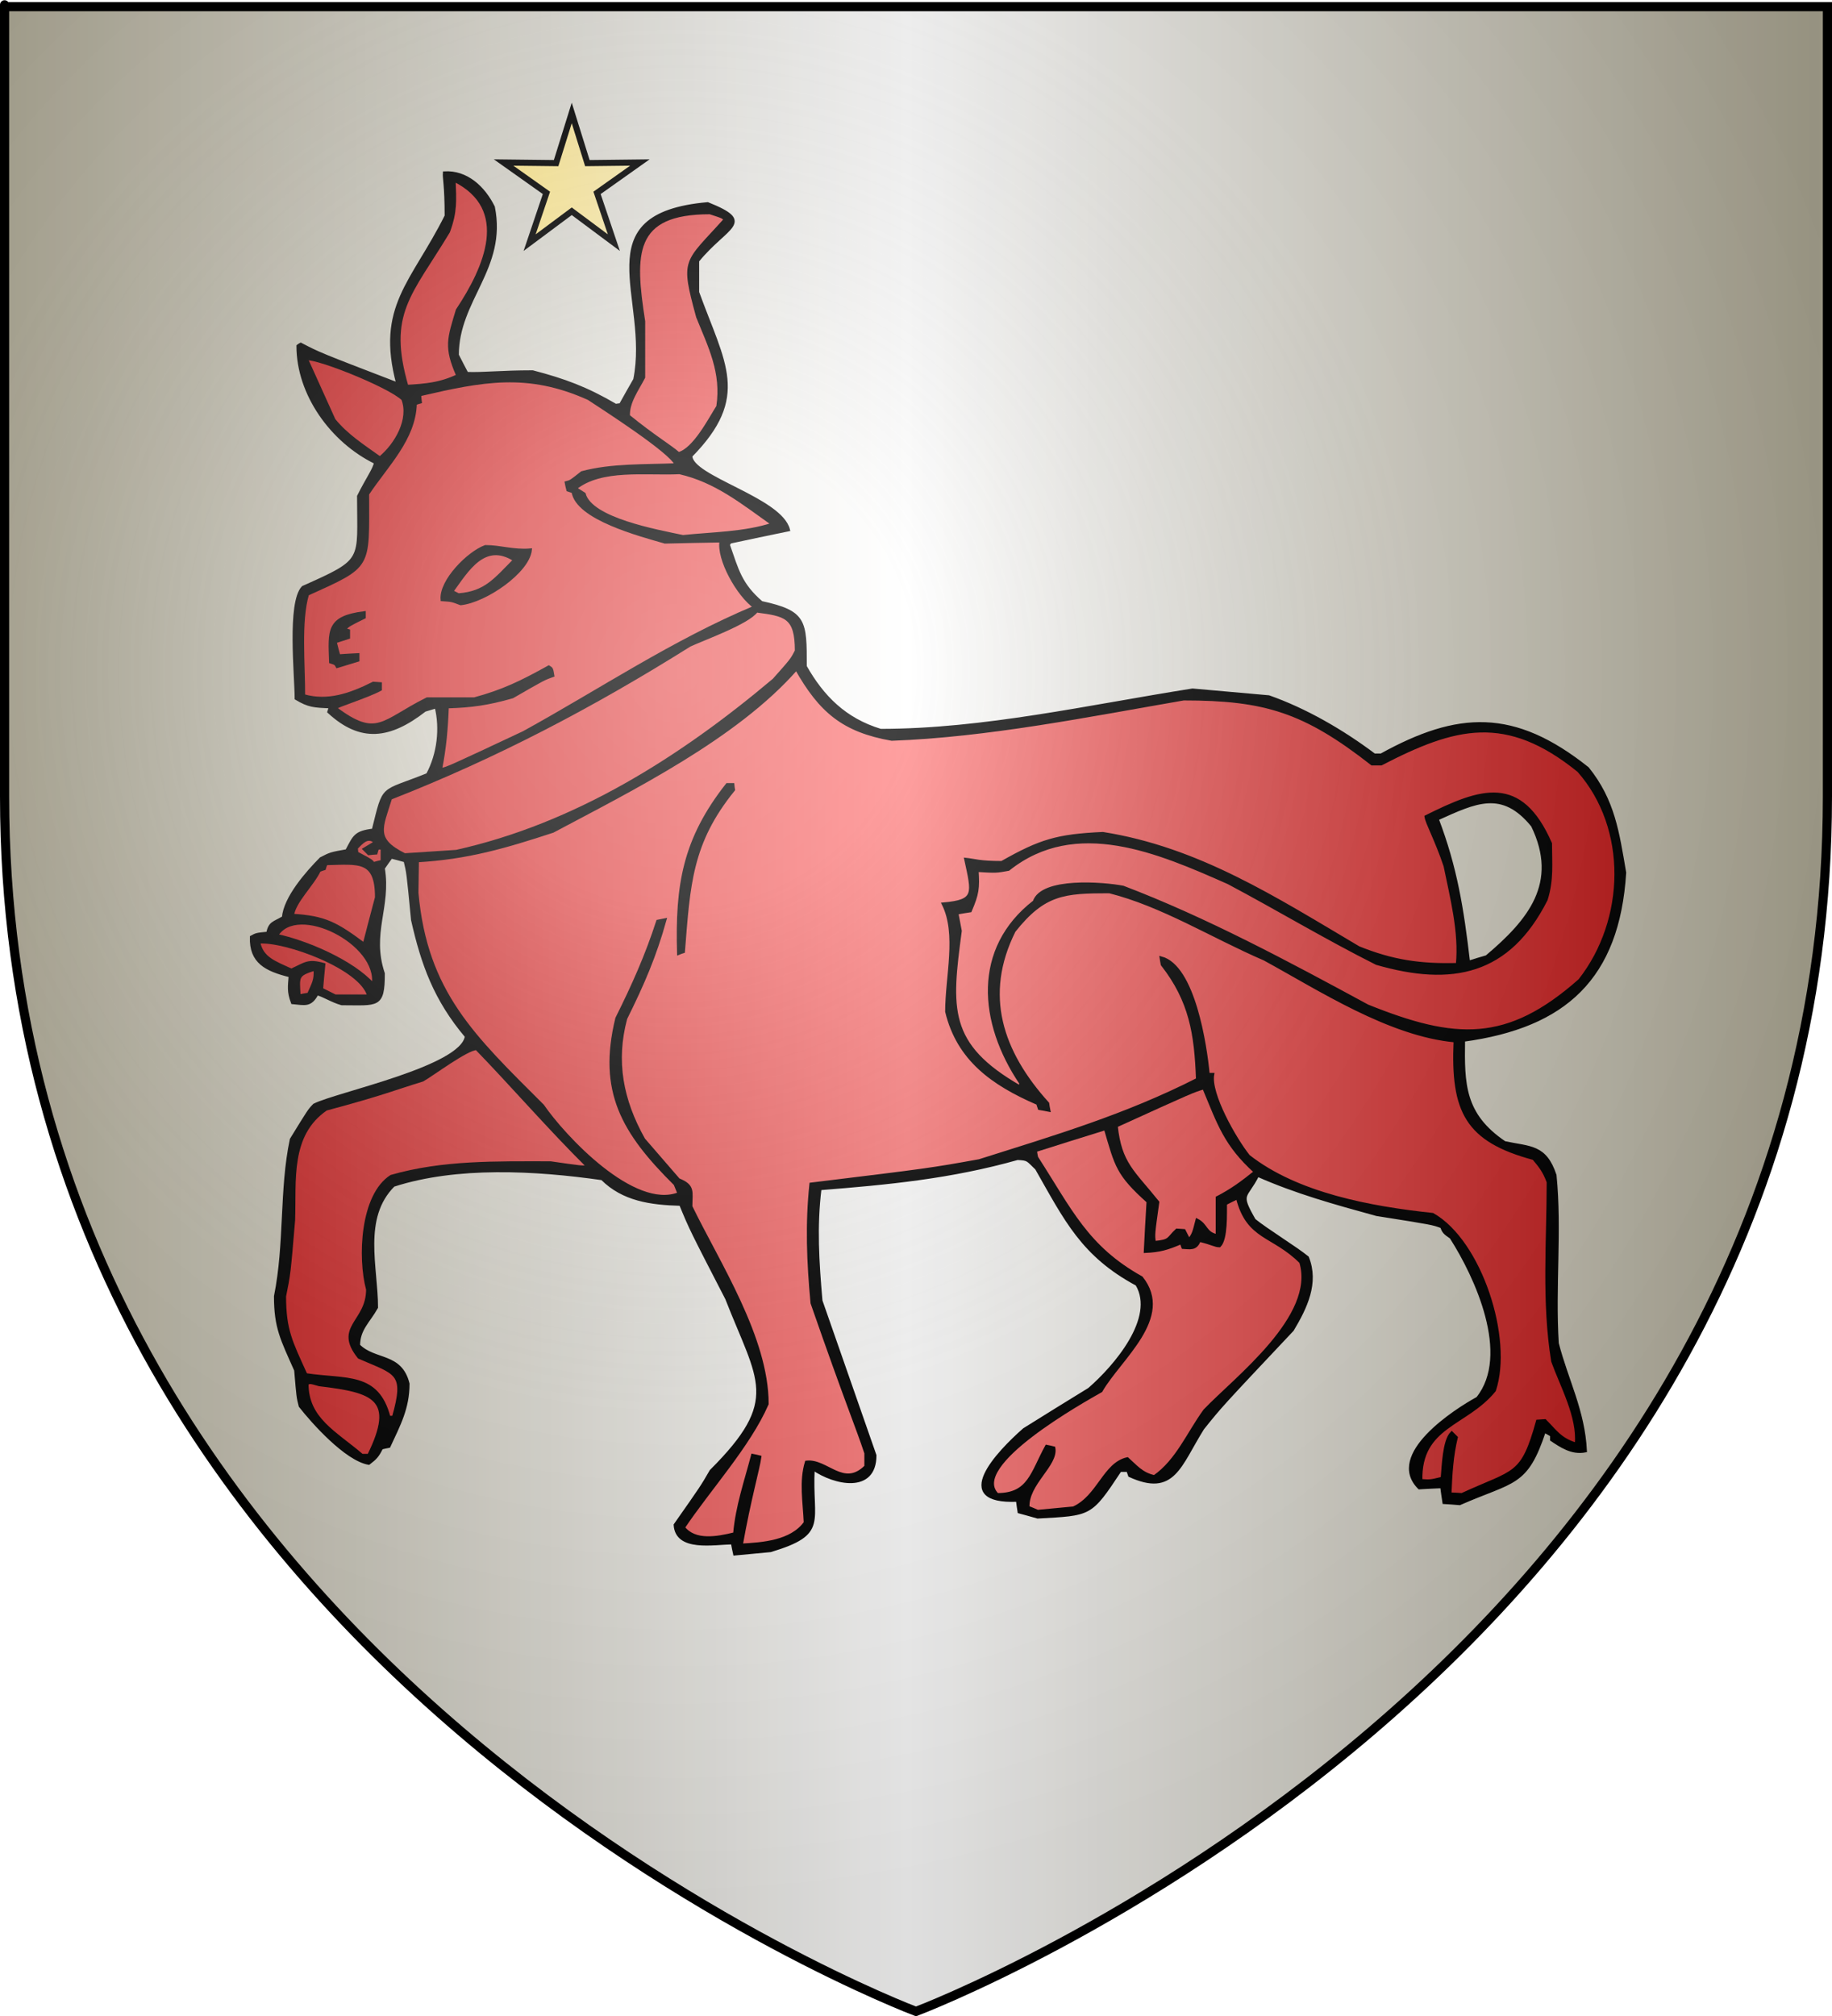 <?xml version="1.0" encoding="UTF-8" standalone="no"?><svg xmlns="http://www.w3.org/2000/svg" xmlns:cc="http://web.resource.org/cc/" xmlns:dc="http://purl.org/dc/elements/1.1/" xmlns:inkscape="http://www.inkscape.org/namespaces/inkscape" xmlns:rdf="http://www.w3.org/1999/02/22-rdf-syntax-ns#" xmlns:sodipodi="http://sodipodi.sourceforge.net/DTD/sodipodi-0.dtd" xmlns:svg="http://www.w3.org/2000/svg" xmlns:xlink="http://www.w3.org/1999/xlink" height="660" id="svg2" inkscape:export-filename="/Users/olivier/Desktop/Blason Rouge/Blason_Vide_3D.png" inkscape:export-xdpi="144" inkscape:export-ydpi="144" inkscape:version="0.44" sodipodi:docbase="D:\Mes documents\Renaud-Notre Lapin" sodipodi:docname="Blason_Vide_3D.svg" sodipodi:version="0.32" version="1.0" width="600">
	<rect width="100%" height="100%" fill="#333333" stroke="none"/>
	<sodipodi:namedview bordercolor="#666666" borderopacity="1.0" gridtolerance="10.0" guidetolerance="10.0" height="660px" id="base" inkscape:current-layer="layer3" inkscape:cx="396.46229" inkscape:cy="478.04383" inkscape:pageopacity="0.0" inkscape:pageshadow="2" inkscape:window-height="712" inkscape:window-width="1024" inkscape:window-x="-4" inkscape:window-y="-4" inkscape:zoom="0.44547727" objecttolerance="10.0" pagecolor="#ffffff" showgrid="false"/>
	<desc id="desc4">Flag of Canton of Valais (Wallis)</desc>
	<defs id="defs6">
		<linearGradient id="linearGradient2893">
			<stop id="stop2895" offset="0" style="stop-color:white;stop-opacity:0.314;"/>
			<stop id="stop2897" offset="0.19" style="stop-color:white;stop-opacity:0.251;"/>
			<stop id="stop2901" offset="0.6" style="stop-color:#6b6b6b;stop-opacity:0.125;"/>
			<stop id="stop2899" offset="1" style="stop-color:black;stop-opacity:0.125;"/>
		</linearGradient>
		<linearGradient id="linearGradient2885">
			<stop id="stop2887" offset="0" style="stop-color:white;stop-opacity:1;"/>
			<stop id="stop2891" offset="0.229" style="stop-color:white;stop-opacity:1;"/>
			<stop id="stop2889" offset="1" style="stop-color:black;stop-opacity:1;"/>
		</linearGradient>
		<linearGradient id="linearGradient2955">
			<stop id="stop2867" offset="0" style="stop-color:#fd0000;stop-opacity:1;"/>
			<stop id="stop2873" offset="0.5" style="stop-color:#e77275;stop-opacity:0.659;"/>
			<stop id="stop2959" offset="1" style="stop-color:black;stop-opacity:0.323;"/>
		</linearGradient>
		<radialGradient cx="225.524" cy="218.901" fx="225.524" fy="218.901" gradientTransform="matrix(-4.167939e-4,2.183,-1.884,-3.599562e-4,615.597,-289.121)" gradientUnits="userSpaceOnUse" id="radialGradient2961" inkscape:collect="always" r="300" xlink:href="#linearGradient2955"/>
		<polygon id="star" points="0,-1 0.588,0.809 -0.951,-0.309 0.951,-0.309 -0.588,0.809 0,-1 " transform="scale(53,53)"/>
		<clipPath id="clip">
			<path d="M 0,-200 L 0,600 L 300,600 L 300,-200 L 0,-200 z " id="path10"/>
		</clipPath>
		<radialGradient cx="225.524" cy="218.901" fx="225.524" fy="218.901" gradientTransform="matrix(-4.167939e-4,2.183,-1.884,-3.599562e-4,615.597,-289.121)" gradientUnits="userSpaceOnUse" id="radialGradient1911" inkscape:collect="always" r="300" xlink:href="#linearGradient2955"/>
		<radialGradient cx="225.524" cy="218.901" fx="225.524" fy="218.901" gradientTransform="matrix(0,1.749,-1.593,-1.049767e-7,551.788,-191.29)" gradientUnits="userSpaceOnUse" id="radialGradient2865" inkscape:collect="always" r="300" xlink:href="#linearGradient2955"/>
		<radialGradient cx="225.524" cy="218.901" fx="225.524" fy="218.901" gradientTransform="matrix(0,1.386,-1.323,-5.741131e-8,-158.082,-109.541)" gradientUnits="userSpaceOnUse" id="radialGradient2871" inkscape:collect="always" r="300" xlink:href="#linearGradient2955"/>
		<radialGradient cx="221.445" cy="226.331" fx="221.445" fy="226.331" gradientTransform="matrix(1.353,0,0,1.349,-77.629,-85.747)" gradientUnits="userSpaceOnUse" id="radialGradient3163" inkscape:collect="always" r="300" xlink:href="#linearGradient2893"/>
	<linearGradient gradientUnits="userSpaceOnUse" id="linearGradientgueules" spreadMethod="reflect" x1="297" x2="0" y1="100" y2="100"><stop id="stop1537" offset="0.000" style="stop-color:#ff8080;stop-opacity:1.000;"/><stop id="stop1538" offset="1.000" style="stop-color:#aa0000;stop-opacity:1.000;"/></linearGradient><linearGradient gradientUnits="userSpaceOnUse" id="linearGradientazur" spreadMethod="reflect" x1="297" x2="0" y1="100" y2="100"><stop id="stop1539" offset="0.000" style="stop-color:#80b3ff;stop-opacity:1.000;"/><stop id="stop1540" offset="1.000" style="stop-color:#002255;stop-opacity:1.000;"/></linearGradient><linearGradient gradientUnits="userSpaceOnUse" id="linearGradientsinople" spreadMethod="reflect" x1="297" x2="0" y1="100" y2="100"><stop id="stop1541" offset="0.000" style="stop-color:#80ffb3;stop-opacity:1.000;"/><stop id="stop1542" offset="1.000" style="stop-color:#003200;stop-opacity:1.000;"/></linearGradient><linearGradient gradientUnits="userSpaceOnUse" id="linearGradientsable" spreadMethod="reflect" x1="297" x2="0" y1="100" y2="100"><stop id="stop1543" offset="0.000" style="stop-color:#b3b3b3;stop-opacity:1.000;"/><stop id="stop1544" offset="1.000" style="stop-color:#333333;stop-opacity:1.000;"/></linearGradient><linearGradient gradientUnits="userSpaceOnUse" id="linearGradientor" spreadMethod="reflect" x1="297" x2="0" y1="100" y2="100"><stop id="stop1545" offset="0.000" style="stop-color:#ffffff;stop-opacity:1.000;"/><stop id="stop1546" offset="1.000" style="stop-color:#ffcc00;stop-opacity:1.000;"/></linearGradient><linearGradient gradientUnits="userSpaceOnUse" id="linearGradientargent" spreadMethod="reflect" x1="297" x2="0" y1="100" y2="100"><stop id="stop1547" offset="0.000" style="stop-color:#ffffff;stop-opacity:1.000;"/><stop id="stop1548" offset="1.000" style="stop-color:#aca793;stop-opacity:1.000;"/></linearGradient><linearGradient gradientUnits="userSpaceOnUse" id="linearGradientpourpre" spreadMethod="reflect" x1="297" x2="0" y1="100" y2="100"><stop id="stop1549" offset="0.000" style="stop-color:#ffffff;stop-opacity:1.000;"/><stop id="stop1550" offset="1.000" style="stop-color:#d576ad;stop-opacity:1.000;"/></linearGradient><linearGradient gradientUnits="userSpaceOnUse" id="linearGradientcarnation" spreadMethod="reflect" x1="297" x2="0" y1="100" y2="100"><stop id="stop1551" offset="0.000" style="stop-color:#ffffff;stop-opacity:1.000;"/><stop id="stop1552" offset="1.000" style="stop-color:#ffc282;stop-opacity:1.000;"/></linearGradient></defs>
	<g id="layer3" inkscape:groupmode="layer" inkscape:label="Fond écu" style="display:inline">
		<svg:path d="M 300.000,658.500 C 300.000,658.500 598.500,546.180 598.500,260.728 C 598.500,-24.723 598.500,2.176 598.500,2.176 L 1.500,2.176 L 1.500,260.728 C 1.500,546.180 300.000,658.500 300.000,658.500 z" id="path2855" style="fill:url(#linearGradientargent)"/></g>
	<g id="layer4" inkscape:groupmode="layer" inkscape:label="Meubles" sodipodi:insensitive="true"><svg:g id="g3"><svg:path d="M 240.605,508.743 C 240.340,507.528 240.076,506.313 239.864,505.098 C 233.618,505.203 221.655,507.580 221.126,499.234 C 229.913,486.714 229.913,486.714 232.876,481.589 C 256.219,458.292 248.597,452.217 238.012,425.116 C 226.260,402.348 226.260,402.348 222.926,394.266 C 213.081,394.002 204.082,392.733 197.202,385.866 C 175.342,382.749 149.617,381.323 128.868,388.033 C 118.176,398.703 123.310,414.869 123.310,428.023 C 120.717,432.671 117.435,435.101 117.435,440.490 C 122.781,445.825 131.197,443.184 133.632,453.009 C 133.632,460.986 130.668,466.428 127.386,473.507 C 126.539,473.665 125.745,473.823 124.951,474.035 C 123.681,476.623 122.992,477.363 120.770,479.053 C 113.359,477.785 102.455,465.583 98.327,460.300 C 97.587,457.394 97.587,457.394 96.845,448.572 C 92.346,438.430 90.229,434.678 90.229,424.378 C 93.722,407.050 91.922,389.564 95.416,373.029 C 101.292,363.467 101.292,363.467 102.932,361.777 C 110.342,358.026 151.416,349.521 152.740,339.273 C 142.524,327.175 138.395,315.658 135.113,301.131 C 133.632,285.705 133.632,285.705 132.680,281.797 C 131.144,281.374 129.609,280.952 128.127,280.582 C 127.228,281.797 126.381,283.012 125.534,284.227 C 127.651,297.064 121.087,305.410 125.534,318.723 C 125.534,329.817 123.681,328.601 111.930,328.601 C 108.701,327.704 106.002,325.854 103.832,325.326 C 101.661,329.394 99.862,328.601 95.786,328.232 C 94.410,324.587 94.781,322.897 95.046,319.462 C 87.159,317.508 82.078,314.972 82.342,306.783 C 83.983,305.886 83.983,305.886 87.688,305.516 C 88.377,302.029 89.700,302.241 92.822,300.391 C 93.351,293.894 100.550,285.705 105.103,281.110 C 108.278,279.472 108.278,279.472 113.571,278.521 C 116.112,273.767 116.323,272.498 122.252,271.760 C 126.063,256.544 124.475,259.873 140.036,253.587 C 143.689,246.825 144.588,238.372 142.842,231.399 C 141.572,231.769 140.354,232.138 139.137,232.508 C 127.597,241.489 118.176,242.704 107.696,233.037 C 107.854,232.456 108.067,231.927 108.278,231.399 C 102.773,231.188 101.079,231.083 97.004,228.653 C 97.004,221.151 94.463,197.325 99.227,192.307 C 119.712,183.168 117.435,183.960 117.435,162.460 C 120.399,156.543 122.623,153.637 122.992,151.418 C 108.648,144.446 97.587,129.020 97.587,113.278 C 97.850,113.066 98.168,112.855 98.486,112.696 C 104.573,115.865 104.573,115.865 130.297,125.745 C 123.470,100.334 135.167,92.622 146.124,70.698 C 146.124,60.450 145.382,58.231 145.541,56.594 C 152.740,56.171 158.350,61.296 161.579,67.793 C 165.602,87.814 149.776,98.011 149.776,116.235 C 150.781,118.243 151.840,120.250 152.899,122.258 C 158.245,122.469 164.120,121.730 174.442,121.730 C 184.922,124.477 192.068,127.118 201.648,132.718 C 202.177,132.612 202.706,132.559 203.235,132.506 C 204.771,129.759 206.306,127.012 207.894,124.265 C 213.292,97.482 191.114,70.276 231.766,66.683 C 247.433,72.970 237.958,73.763 228.484,85.384 C 228.484,88.819 228.484,92.252 228.484,95.686 C 237.005,119.194 245.368,129.812 226.260,149.253 C 226.260,156.332 255.690,163.252 258.231,173.447 C 251.826,174.768 245.474,176.089 239.122,177.463 C 238.911,177.726 238.699,178.044 238.541,178.361 C 241.452,186.655 242.457,191.303 249.391,197.273 C 263.788,200.390 263.735,203.295 263.735,218.192 C 269.347,228.123 276.703,235.573 288.401,239.112 C 322.171,239.112 356.681,231.240 390.558,225.905 C 398.867,226.645 407.177,227.384 415.540,228.123 C 427.397,232.297 439.412,239.165 450.104,247.194 C 450.845,247.194 451.587,247.194 452.327,247.194 C 477.469,233.301 495.783,232.297 519.973,251.579 C 528.388,262.091 529.818,272.340 532.094,285.705 C 529.924,320.149 512.562,335.997 479.322,340.541 C 479.110,354.910 479.216,364.947 492.766,374.086 C 501.129,375.882 506.052,375.036 509.281,384.756 C 511.080,402.877 508.857,421.154 510.021,439.803 C 513.145,451.900 518.597,461.884 519.231,474.986 C 514.733,475.884 511.133,473.295 508.169,471.341 C 508.169,470.813 508.169,470.337 508.169,469.861 C 507.375,469.386 506.581,468.963 505.787,468.541 C 499.859,486.449 495.783,484.495 478.052,492.260 C 476.305,492.102 474.611,491.996 472.918,491.891 C 472.653,490.147 472.388,488.404 472.176,486.714 C 469.689,486.819 467.254,486.925 464.819,487.084 C 454.021,476.307 476.569,461.779 483.927,457.764 C 495.307,443.554 483.451,417.879 475.246,405.095 C 473.076,403.617 472.758,403.247 472.176,401.609 C 469.212,400.500 469.212,400.500 450.845,397.594 C 436.978,393.790 424.433,390.303 411.889,384.756 C 408.024,392.470 405.536,390.303 410.777,399.443 C 414.800,402.718 424.379,408.582 428.191,411.699 C 431.526,419.993 427.661,428.023 423.269,435.365 C 399.768,460.300 399.768,460.300 393.891,467.643 C 386.269,479.793 384.417,489.672 369.967,483.068 C 369.756,482.487 369.543,481.907 369.385,481.378 C 368.538,481.378 367.691,481.378 366.844,481.378 C 356.999,496.222 357.317,495.641 339.849,496.645 C 337.785,496.064 335.774,495.483 333.763,494.954 C 333.551,493.687 333.392,492.419 333.233,491.151 C 311.002,492.102 326.987,475.408 335.404,468.013 C 342.497,463.575 349.589,459.191 356.735,454.806 C 365.151,447.515 378.966,431.508 372.349,420.468 C 354.564,410.906 349.112,399.443 339.479,382.538 C 336.462,379.686 336.885,379.421 333.233,379.263 C 311.320,385.443 290.677,387.398 268.552,389.141 C 267.017,401.609 267.758,413.072 268.869,425.856 C 274.745,442.708 280.621,459.561 286.549,476.465 C 286.549,488.615 273.316,485.710 266.329,480.850 C 265.376,498.336 271.146,501.981 252.355,507.633 C 248.439,508.003 244.521,508.373 240.605,508.743 z" id="path4" style="fill:#000000;stroke:black;stroke-width:1"/><svg:path d="M 242.775,505.837 C 245.368,491.151 248.332,480.850 248.862,476.993 C 248.068,476.782 247.274,476.623 246.480,476.465 C 244.257,484.970 241.399,493.053 240.605,502.139 C 234.835,503.566 227.584,504.886 223.826,500.079 C 232.295,487.453 245.315,473.243 251.243,459.613 C 251.243,437.954 235.206,413.442 226.260,395.005 C 226.260,390.198 227.319,388.243 222.238,386.236 C 218.427,381.799 214.616,377.414 210.805,373.029 C 203.553,360.139 201.171,347.355 204.929,333.409 C 210.540,322.104 214.457,313.070 217.791,301.131 C 216.997,301.289 216.203,301.448 215.410,301.606 C 211.758,312.858 207.471,322.473 202.018,333.409 C 196.196,357.340 204.029,370.705 221.126,387.663 C 221.549,388.666 221.973,389.723 222.396,390.779 C 207.576,396.696 184.657,372.079 177.723,361.988 C 155.016,339.326 139.507,325.009 136.543,292.309 C 136.596,288.769 136.649,285.283 136.702,281.797 C 153.057,280.845 165.285,277.306 181.057,272.128 C 206.993,258.341 241.081,241.437 260.824,218.932 C 268.658,232.773 276.121,239.217 292.053,242.017 C 323.494,240.855 356.205,234.252 387.646,228.811 C 414.270,228.811 427.238,232.773 449.363,250.100 C 450.316,250.100 451.322,250.100 452.327,250.100 C 476.516,237.580 493.242,233.090 517.008,252.319 C 533.629,271.125 532.888,301.236 517.379,320.942 C 493.666,341.914 476.622,340.911 447.881,329.341 C 421.839,315.236 394.898,300.761 367.797,290.460 C 361.445,289.245 341.279,287.554 338.738,295.214 C 318.889,310.587 320.901,334.729 334.345,354.645 C 334.239,355.068 334.186,355.490 334.134,355.913 C 309.838,342.019 311.108,330.134 314.496,304.776 C 314.126,302.821 313.755,300.867 313.384,298.913 C 314.813,298.648 316.296,298.384 317.777,298.173 C 320.159,292.626 320.372,290.777 320.001,284.966 C 326.247,285.336 326.247,285.336 330.269,284.596 C 352.341,267.005 379.495,278.891 402.308,288.981 C 418.346,297.486 434.119,306.995 450.845,315.395 C 475.617,322.527 494.089,318.775 506.370,294.528 C 508.434,288.082 507.799,282.589 507.799,276.144 C 498.007,253.798 485.092,258.394 467.041,267.375 C 467.359,269.540 470.323,274.718 473.287,283.487 C 475.299,293.471 478.370,305.040 477.310,315.765 C 464.978,316.081 455.979,314.708 444.970,310.270 C 417.499,293.999 392.463,277.835 361.180,272.868 C 346.201,273.555 340.696,275.245 328.099,282.377 C 320.742,282.377 319.260,281.638 316.296,281.321 C 318.731,292.626 319.736,295.003 308.938,295.954 C 313.861,305.780 310.050,319.673 310.050,331.190 C 313.808,346.721 324.923,354.803 339.849,361.249 C 340.009,361.777 340.167,362.305 340.378,362.887 C 341.385,363.045 342.443,363.256 343.502,363.467 C 343.344,362.728 343.237,361.988 343.131,361.249 C 327.888,344.396 321.642,325.749 332.122,304.776 C 341.914,292.414 348.530,291.939 363.350,291.939 C 380.765,296.324 397.067,306.625 414.111,313.968 C 432.055,323.742 455.027,338.797 476.569,340.751 C 475.564,363.837 480.274,373.346 502.294,379.263 C 504.411,381.799 505.681,383.278 507.057,386.976 C 507.057,406.099 505.364,426.331 508.540,445.667 C 511.398,453.644 517.114,463.839 516.267,472.820 C 510.975,471.235 509.439,468.541 505.999,465.107 C 505.152,465.160 504.358,465.213 503.564,465.266 C 498.483,483.544 496.207,481.272 478.793,489.302 C 477.469,489.197 476.146,489.144 474.875,489.091 C 475.141,482.382 475.511,476.570 476.940,470.601 C 476.411,470.073 475.935,469.598 475.458,469.122 C 472.918,471.658 472.705,480.005 472.335,483.967 C 468.471,484.917 468.471,484.917 465.348,484.707 C 464.924,466.639 480.222,466.586 489.431,455.176 C 495.096,438.218 484.827,406.469 469.212,397.594 C 448.781,395.428 424.803,390.990 408.924,378.523 C 404.373,372.818 396.009,358.079 397.173,351.740 C 396.644,351.740 396.168,351.740 395.692,351.740 C 394.792,342.178 390.927,316.398 380.289,313.598 C 380.394,314.285 380.500,315.025 380.659,315.765 C 389.922,327.597 391.668,338.427 392.198,353.378 C 368.749,365.317 345.461,372.184 320.742,380.002 C 304.545,382.908 304.545,382.908 265.588,387.663 C 264.211,400.763 264.688,413.019 265.958,426.596 C 277.709,460.300 280.674,466.903 283.585,475.725 C 283.585,477.152 283.585,478.630 283.585,480.110 C 276.227,487.453 270.775,477.891 264.106,478.684 C 262.200,484.970 263.417,491.521 263.735,498.494 C 259.183,504.833 249.655,505.468 242.775,505.837 z" id="path5" style="fill:url(#linearGradientgueules);stroke:black;stroke-width:1"/><svg:path d="M 339.849,494.796 C 338.791,494.321 337.732,493.898 336.674,493.476 C 336.304,485.710 346.148,479.635 345.143,474.035 C 344.349,473.823 343.555,473.665 342.761,473.507 C 337.945,482.276 337.098,489.302 326.617,489.302 C 316.930,479.635 354.987,458.556 360.599,455.334 C 366.685,444.716 384.258,431.350 373.831,418.302 C 355.888,408.317 350.595,396.115 339.479,378.893 C 339.320,378.153 339.215,377.414 339.108,376.674 C 346.731,374.244 354.353,371.867 362.027,369.489 C 365.627,381.799 365.998,384.387 376.002,393.368 C 375.684,398.809 375.366,404.250 375.102,409.691 C 379.760,409.480 382.247,408.794 386.905,406.786 C 387.064,407.314 387.223,407.842 387.434,408.370 C 389.710,408.476 391.668,409.110 392.780,406.047 C 397.173,407.102 397.914,407.842 399.397,407.842 C 401.673,405.570 401.302,397.013 401.355,394.055 C 402.625,393.368 403.949,392.733 405.272,392.100 C 408.660,405.624 416.863,404.039 426.020,413.178 C 431.472,431.033 404.531,451.319 394.580,461.779 C 389.181,469.175 385.582,478.208 378.066,483.438 C 373.884,482.540 371.978,480.005 369.226,477.575 C 361.710,479.212 359.804,489.936 351.600,493.687 C 347.683,494.057 343.767,494.426 339.849,494.796 z" id="path6" style="fill:url(#linearGradientgueules);stroke:black;stroke-width:1"/><svg:path d="M 118.547,476.465 C 109.708,468.911 100.550,464.579 100.550,453.009 C 101.450,452.429 101.450,452.429 104.573,453.327 C 122.358,455.439 130.032,457.764 120.770,476.465 C 120.028,476.465 119.288,476.465 118.547,476.465 z" id="path7" style="fill:url(#linearGradientgueules);stroke:black;stroke-width:1"/><svg:path d="M 127.386,463.998 C 123.628,449.470 113.306,452.059 100.180,450.052 C 95.310,439.327 93.193,435.471 93.193,424.378 C 94.675,417.034 94.675,417.034 96.157,399.443 C 96.580,386.183 94.569,371.497 106.796,363.097 C 125.904,357.973 128.868,356.495 138.395,353.588 C 141.359,351.951 152.899,343.288 156.075,343.288 C 167.666,355.226 179.894,369.384 192.597,381.957 C 190.585,382.168 190.585,382.168 180.317,380.689 C 162.479,380.689 145.065,380.266 128.127,385.126 C 118.441,391.308 117.594,411.752 120.399,422.158 C 120.399,432.935 109.601,434.362 117.594,444.346 C 129.768,449.682 133.103,449.154 128.868,463.998 C 128.339,463.998 127.862,463.998 127.386,463.998 z" id="path8" style="fill:url(#linearGradientgueules);stroke:black;stroke-width:1"/><svg:path d="M 378.066,406.786 C 377.695,404.197 377.695,404.197 379.177,393.579 C 371.132,383.541 366.897,381.006 365.574,368.592 C 390.558,357.234 390.558,357.234 394.262,356.125 C 399.237,368.064 401.302,374.719 411.147,383.648 C 406.966,387.028 403.313,389.723 398.656,392.100 C 398.656,396.220 398.656,400.394 398.656,404.567 C 394.633,403.775 395.215,401.027 392.039,399.443 C 390.927,403.827 390.927,403.827 389.446,406.047 C 388.863,404.990 388.334,403.933 387.805,402.877 C 387.011,402.824 386.217,402.770 385.423,402.718 C 382.300,405.624 383.465,406.257 378.066,406.786 z" id="path9" style="fill:url(#linearGradientgueules);stroke:black;stroke-width:1"/><svg:path d="M 97.957,326.066 C 97.587,319.568 97.163,319.145 103.144,317.243 C 103.515,320.783 102.562,322.050 101.079,325.484 C 100.021,325.643 98.962,325.854 97.957,326.066 z" id="path10" style="fill:url(#linearGradientgueules);stroke:black;stroke-width:1"/><svg:path d="M 109.760,326.066 C 108.278,325.326 106.796,324.587 105.314,323.847 C 105.526,321.153 105.790,318.458 106.055,315.765 C 100.762,314.285 100.127,315.500 95.416,317.613 C 89.964,315.078 85.782,313.810 84.724,308.421 C 93.351,307.681 118.494,316.873 120.770,326.066 C 117.064,326.066 113.413,326.066 109.760,326.066 z" id="path11" style="fill:url(#linearGradientgueules);stroke:black;stroke-width:1"/><svg:path d="M 122.252,322.367 C 115.265,314.602 100.074,308.263 90.599,306.256 C 97.269,295.162 124.369,308.791 122.252,322.367 z" id="path12" style="fill:url(#linearGradientgueules);stroke:black;stroke-width:1"/><svg:path d="M 480.963,315.025 C 478.899,297.433 476.781,284.121 470.694,268.114 C 483.239,262.461 491.972,258.077 501.923,270.280 C 511.080,289.139 500.864,301.448 486.891,313.228 C 484.879,313.810 482.921,314.391 480.963,315.025 z" id="path13" style="fill:url(#linearGradientargent);stroke:black;stroke-width:1"/><svg:path d="M 222.238,312.120 C 221.602,289.721 224.037,274.823 238.170,256.862 C 238.752,256.862 239.387,256.862 240.022,256.862 C 240.076,257.391 240.129,257.971 240.234,258.552 C 226.154,275.880 225.573,289.562 223.826,311.538 C 223.296,311.697 222.767,311.908 222.238,312.120 z" id="path14" style="fill:#000000;stroke:black;stroke-width:1"/><svg:path d="M 119.288,309.161 C 110.184,302.452 106.584,300.286 95.786,299.652 C 96.422,295.109 102.297,289.721 104.573,284.966 C 105.103,284.755 105.632,284.544 106.214,284.385 C 106.373,283.804 106.584,283.275 106.796,282.747 C 117.594,282.483 123.310,281.268 123.310,293.789 C 121.934,298.913 120.611,304.036 119.288,309.161 z" id="path15" style="fill:url(#linearGradientgueules);stroke:black;stroke-width:1"/><svg:path d="M 122.252,282.747 C 121.669,281.797 121.669,281.797 116.853,279.260 C 116.800,278.680 116.747,278.152 116.694,277.623 C 118.282,276.038 120.452,273.238 122.992,275.775 C 121.722,276.513 120.505,277.253 119.288,277.993 C 119.764,278.468 120.241,278.944 120.770,279.472 C 121.564,279.367 122.358,279.313 123.152,279.260 C 123.310,278.680 123.470,278.152 123.681,277.623 C 124.157,277.623 124.633,277.623 125.163,277.623 C 125.163,279.050 125.163,280.528 125.163,282.008 C 124.157,282.219 123.205,282.483 122.252,282.747 z" id="path16" style="fill:url(#linearGradientgueules);stroke:black;stroke-width:1"/><svg:path d="M 132.520,279.842 C 122.305,274.770 124.898,271.020 127.915,261.299 C 162.585,247.722 194.290,231.030 225.890,211.219 C 230.548,209.054 245.050,203.876 247.751,200.020 C 257.225,201.287 260.824,201.815 260.824,213.068 C 259.342,215.974 259.342,215.974 253.467,222.577 C 222.873,248.357 188.521,270.016 149.458,278.732 C 143.794,279.102 138.131,279.472 132.520,279.842 z" id="path17" style="fill:url(#linearGradientgueules);stroke:black;stroke-width:1"/><svg:path d="M 144.271,251.949 C 145.700,244.764 146.229,238.425 146.494,231.399 C 154.275,231.188 159.939,230.395 167.825,228.123 C 178.093,222.208 178.093,222.208 181.057,221.151 C 180.687,218.932 180.687,218.932 179.734,218.351 C 170.789,223.316 164.861,226.223 155.334,228.811 C 150.146,228.811 145.012,228.811 139.878,228.811 C 125.110,236.153 123.575,242.176 109.760,231.769 C 110.448,231.030 120.028,228.123 124.581,225.693 C 124.581,225.060 124.581,224.426 124.581,223.845 C 123.786,223.792 122.992,223.739 122.252,223.686 C 114.683,227.490 107.273,230.026 99.439,227.754 C 99.491,217.823 98.063,203.400 100.709,194.525 C 121.722,185.016 120.399,186.179 120.399,161.720 C 126.645,152.317 135.696,143.706 136.014,132.137 C 136.543,131.926 137.072,131.767 137.655,131.609 C 137.549,130.816 137.496,130.024 137.443,129.231 C 157.980,124.477 172.801,121.465 192.808,130.499 C 196.937,133.246 219.961,147.932 221.497,152.158 C 211.069,152.581 200.271,152.158 190.585,154.747 C 186.933,157.652 186.933,157.652 185.451,158.022 C 185.610,158.815 185.769,159.607 185.980,160.400 C 186.509,160.557 187.092,160.769 187.674,160.980 C 188.997,169.750 209.588,175.086 217.791,177.463 C 223.879,177.304 230.018,177.198 236.158,177.093 C 235.100,183.009 241.663,194.790 247.221,198.752 C 220.544,209.899 196.566,226.063 171.477,239.852 C 146.494,251.579 146.494,251.579 144.271,251.949 z" id="path18" style="fill:url(#linearGradientgueules);stroke:black;stroke-width:1"/><svg:path d="M 110.448,218.192 C 109.919,217.241 109.919,217.241 108.278,216.713 C 107.907,206.306 107.273,202.132 119.288,200.600 C 119.288,201.077 119.288,201.552 119.288,202.080 C 114.153,204.615 114.153,204.615 112.672,206.095 C 113.148,206.200 113.624,206.306 114.153,206.465 C 114.153,207.204 114.153,207.944 114.153,208.684 C 112.672,209.159 111.189,209.634 109.760,210.109 C 110.131,211.642 110.554,213.174 110.978,214.706 C 113.042,214.547 115.107,214.442 117.224,214.336 C 117.224,214.917 117.224,215.498 117.224,216.132 C 114.947,216.819 112.672,217.506 110.448,218.192 z" id="path19" style="fill:#000000;stroke:black;stroke-width:1"/><svg:path d="M 150.887,197.642 C 147.976,196.533 147.976,196.533 144.801,196.322 C 144.218,190.193 153.428,180.949 158.986,178.941 C 163.908,178.941 168.196,180.526 173.701,180.051 C 172.907,187.235 158.932,196.797 150.887,197.642 z" id="path20" style="fill:#000000;stroke:black;stroke-width:1"/><svg:path d="M 150.146,194.737 C 149.406,194.367 148.664,193.998 147.976,193.628 C 152.951,186.813 158.563,176.934 168.566,183.326 C 162.161,189.718 159.092,194.050 150.146,194.737 z" id="path21" style="fill:url(#linearGradientgueules);stroke:black;stroke-width:1"/><svg:path d="M 223.667,175.666 C 215.198,173.871 193.549,170.014 191.326,161.720 C 190.321,161.086 189.368,160.452 188.415,159.871 C 196.937,153.003 211.440,155.275 222.556,154.747 C 234.359,157.440 242.828,164.309 253.097,171.599 C 243.834,174.663 233.142,174.663 223.667,175.666 z" id="path22" style="fill:url(#linearGradientgueules);stroke:black;stroke-width:1"/><svg:path d="M 124.422,149.940 C 118.653,145.819 113.518,142.543 109.390,137.472 C 106.373,130.763 103.355,124.107 100.338,117.450 C 104.202,117.028 127.597,126.432 131.938,130.657 C 134.479,137.208 129.821,145.502 124.422,149.940 z" id="path23" style="fill:url(#linearGradientgueules);stroke:black;stroke-width:1"/><svg:path d="M 222.238,148.513 C 219.274,145.925 214.139,142.966 205.830,136.204 C 205.565,131.661 208.847,127.382 210.805,123.526 C 210.805,117.398 210.805,111.270 210.805,105.195 C 207.364,83.113 206.993,69.642 232.506,69.642 C 236.900,71.068 236.900,71.068 237.429,71.966 C 224.408,86.494 223.243,84.434 228.484,103.716 C 232.400,113.435 236.794,121.888 235.100,133.087 C 232.506,137.156 227.425,147.140 222.238,148.513 z" id="path24" style="fill:url(#linearGradientgueules);stroke:black;stroke-width:1"/><svg:path d="M 133.261,126.484 C 126.327,102.606 134.321,96.637 146.865,75.875 C 149.299,69.325 148.982,65.627 148.717,58.971 C 167.560,68.374 159.092,87.550 149.776,101.550 C 146.971,110.900 145.806,113.595 149.935,122.997 C 144.007,125.797 139.295,126.114 133.261,126.484 z" id="path25" style="fill:url(#linearGradientgueules);stroke:black;stroke-width:1"/></svg:g><svg:g id="g4"><svg:path d="M 187.250,36.986 L 182.130,53.404 L 164.932,53.201 L 178.965,63.145 L 173.457,79.437 L 187.250,69.164 L 201.043,79.437 L 195.535,63.145 L 209.568,53.201 L 192.370,53.404 L 187.250,36.986 z" id="path26" style="fill:url(#linearGradientor);stroke:black;stroke-width:2"/></svg:g><svg:g id="g6"><svg:path d="M 300.000,658.500 C 300.000,658.500 598.500,546.180 598.500,260.728 C 598.500,-24.723 598.500,2.176 598.500,2.176 L 1.500,2.176 L 1.500,260.728 C 1.500,546.180 300.000,658.500 300.000,658.500 L 680.000,740.000 L -80.000,740.000 L -80.000,-80.000 L 680.000,-80.000 L 680.000,740.000 z" id="path29" style="fill:url(#linearGradientargent)"/></svg:g><svg:g id="g5"><svg:path d="M 300.000,658.500 C 300.000,658.500 598.500,546.180 598.500,260.728 C 598.500,-24.723 598.500,2.176 598.500,2.176 L 1.500,2.176 L 1.500,260.728 C 1.500,546.180 300.000,658.500 300.000,658.500 L 680.000,740.000 L -80.000,740.000 L -80.000,-80.000 L 680.000,-80.000 L 680.000,740.000 z" id="path26" style="fill:#ffffff"/></svg:g></g>
	<g id="layer2" inkscape:groupmode="layer" inkscape:label="Reflet final" sodipodi:insensitive="true">
		<path d="M 300,658.5 C 300,658.5 598.5,546.18 598.5,260.728 C 598.5,-24.723 598.5,2.176 598.5,2.176 L 1.5,2.176 L 1.5,260.728 C 1.5,546.18 300,658.5 300,658.5 z " id="path2875" inkscape:export-xdpi="144" inkscape:export-ydpi="144" sodipodi:nodetypes="cccccc" style="opacity:1;fill:url(#radialGradient3163);fill-opacity:1;fill-rule:evenodd;stroke:none;stroke-width:1px;stroke-linecap:butt;stroke-linejoin:miter;stroke-opacity:1"/>
	</g>
	<g id="layer1" inkscape:groupmode="layer" inkscape:label="Contour final" sodipodi:insensitive="true">
		<path d="M 300,658.5 C 300,658.5 1.5,546.18 1.5,260.728 C 1.5,-24.723 1.5,2.176 1.5,2.176 L 598.5,2.176 L 598.5,260.728 C 598.5,546.18 300,658.5 300,658.5 z " id="path1411" inkscape:export-xdpi="144" inkscape:export-ydpi="144" sodipodi:nodetypes="cccccc" style="opacity:1;fill:none;fill-opacity:1;fill-rule:evenodd;stroke:#000000;stroke-width:3;stroke-linecap:butt;stroke-linejoin:miter;stroke-miterlimit:4;stroke-dasharray:none;stroke-opacity:1"/>
	</g>
</svg>